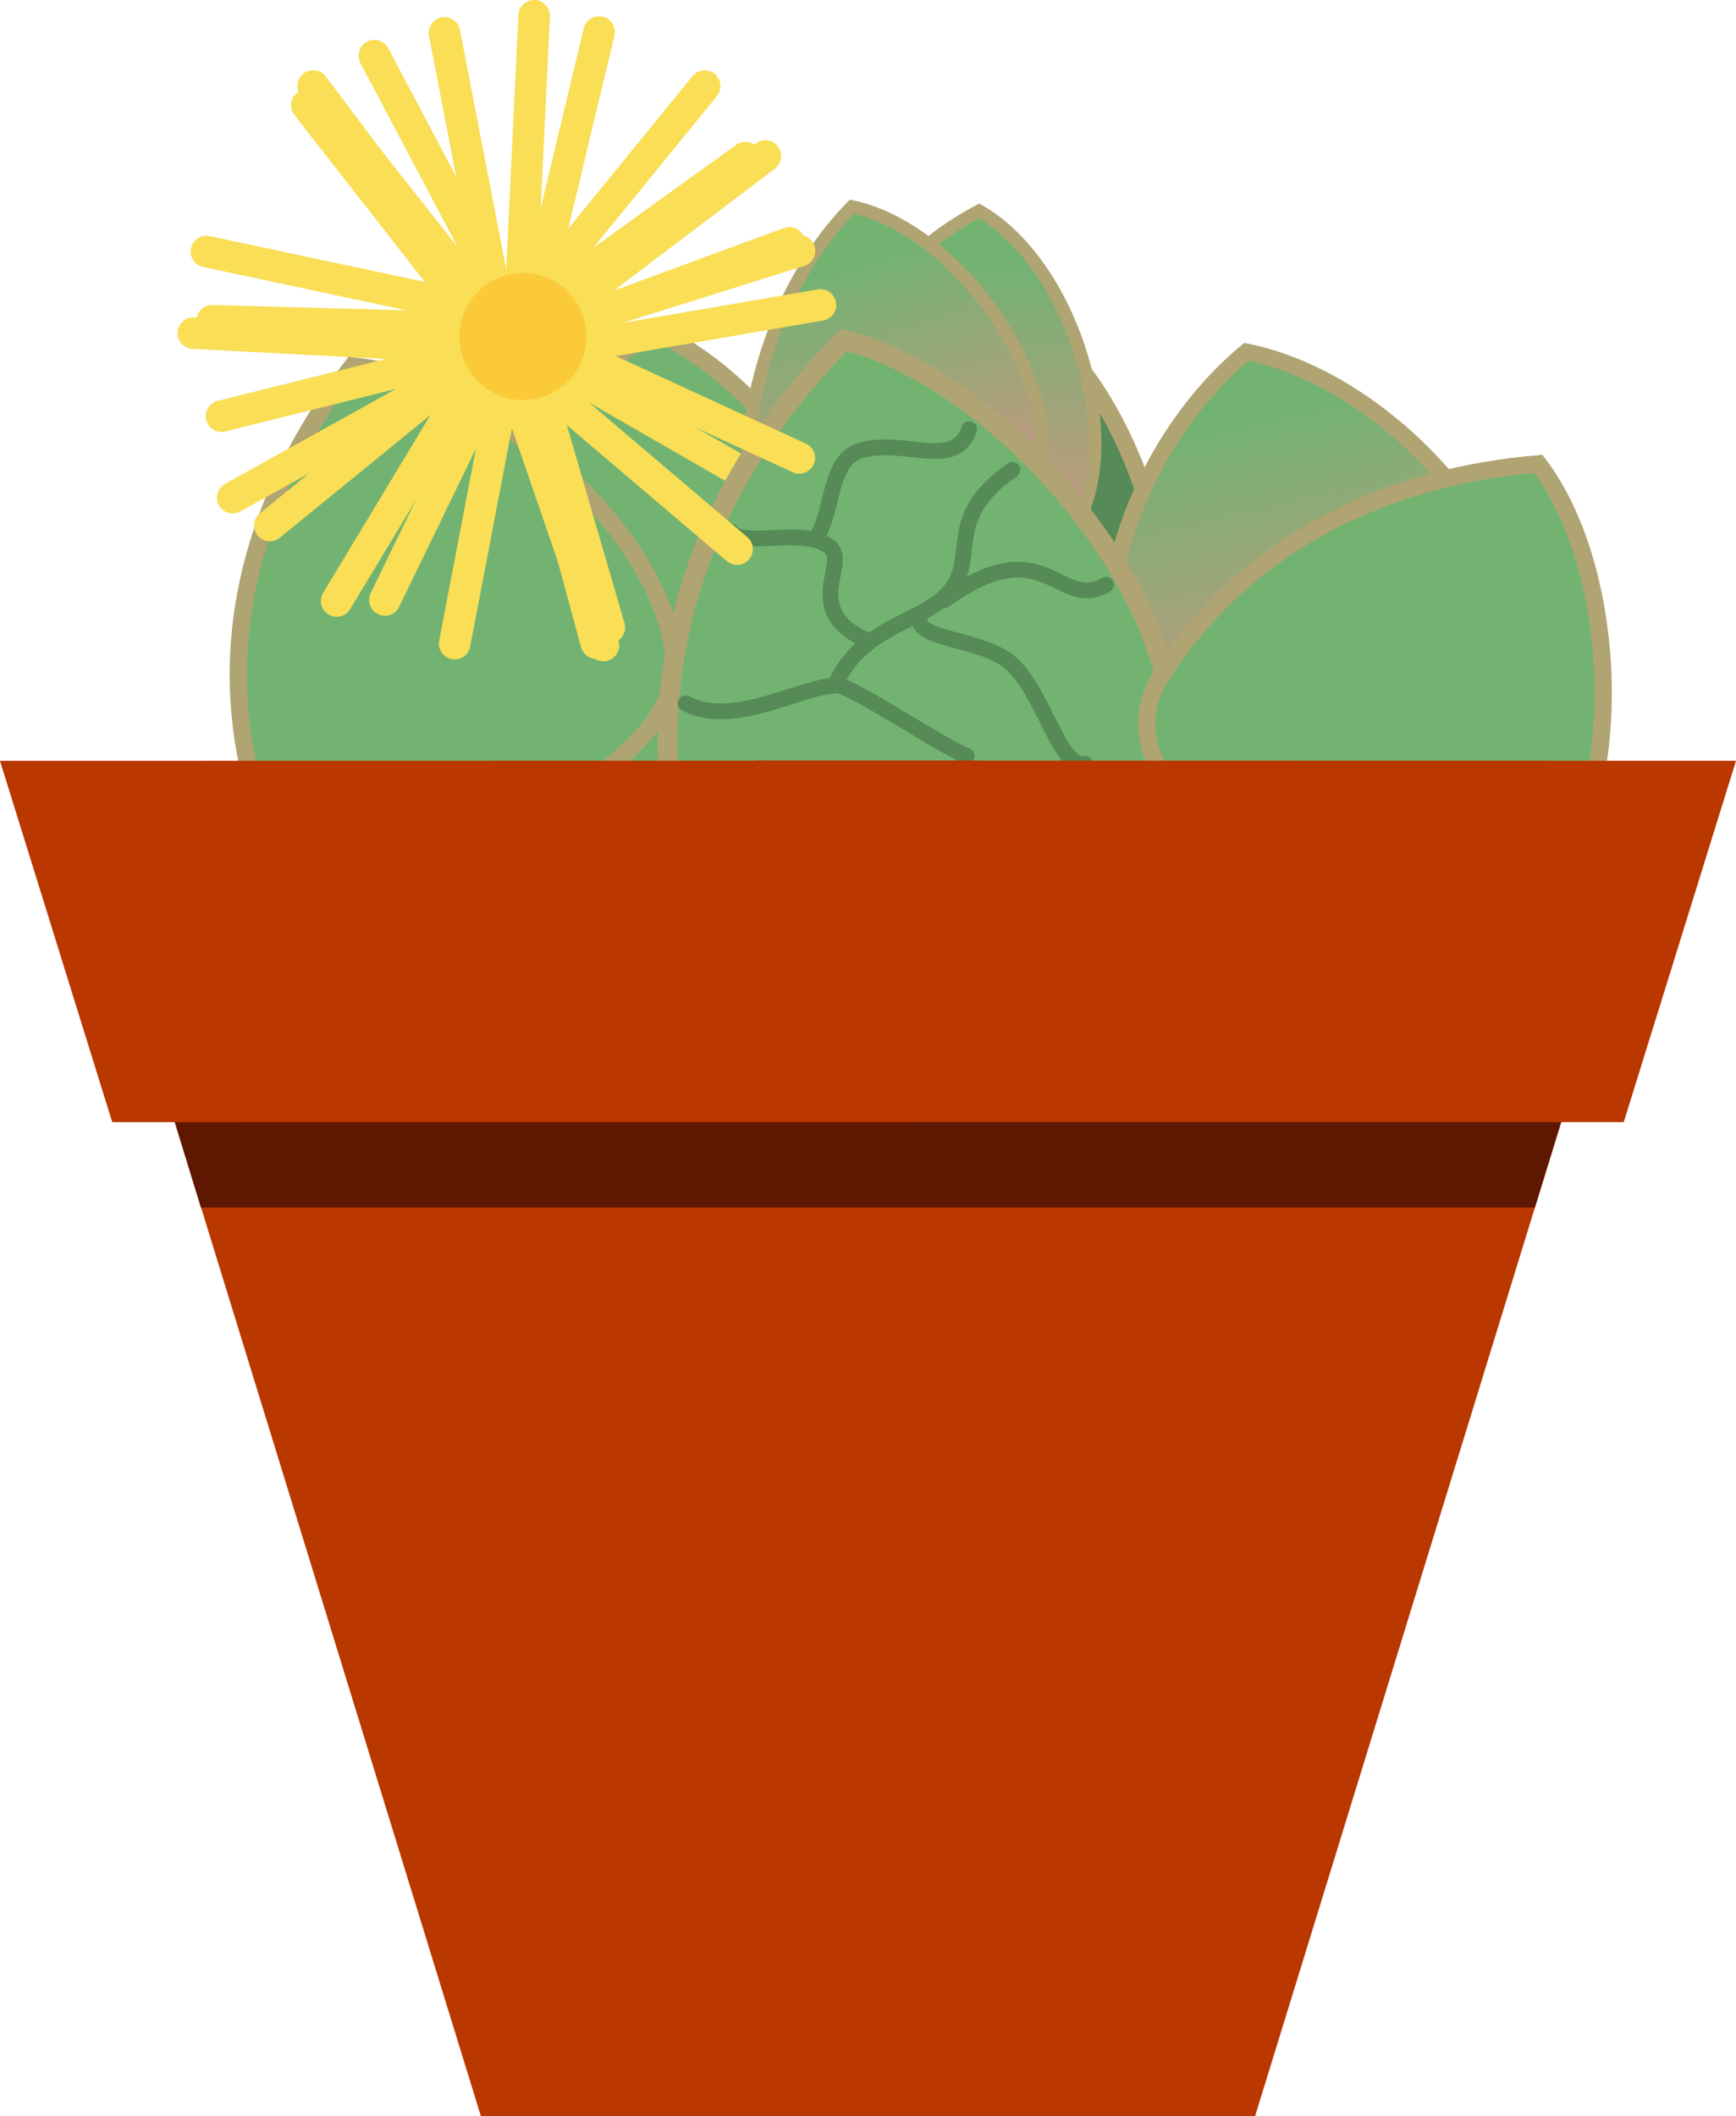 <?xml version="1.0" encoding="UTF-8" standalone="no"?>
<!-- Created with Inkscape (http://www.inkscape.org/) -->

<svg
   width="110.025mm"
   height="134.104mm"
   viewBox="0 0 110.025 134.104"
   version="1.1"
   id="svg5"
   inkscape:version="1.2.2 (b0a8486541, 2022-12-01)"
   sodipodi:docname="Lapidar.svg"
   xmlns:inkscape="http://www.inkscape.org/namespaces/inkscape"
   xmlns:sodipodi="http://sodipodi.sourceforge.net/DTD/sodipodi-0.dtd"
   xmlns:xlink="http://www.w3.org/1999/xlink"
   xmlns="http://www.w3.org/2000/svg"
   xmlns:svg="http://www.w3.org/2000/svg">
  <sodipodi:namedview
     id="namedview7"
     pagecolor="#505050"
     bordercolor="#eeeeee"
     borderopacity="1"
     inkscape:showpageshadow="0"
     inkscape:pageopacity="0"
     inkscape:pagecheckerboard="0"
     inkscape:deskcolor="#505050"
     inkscape:document-units="mm"
     showgrid="false"
     inkscape:zoom="1"
     inkscape:cx="162.5"
     inkscape:cy="184.5"
     inkscape:window-width="1280"
     inkscape:window-height="707"
     inkscape:window-x="26"
     inkscape:window-y="23"
     inkscape:window-maximized="0"
     inkscape:current-layer="layer1" />
  <defs
     id="defs2">
    <linearGradient
       id="linearGradient3235"
       inkscape:swatch="solid">
      <stop
         style="stop-color:#568a56;stop-opacity:1;"
         offset="0"
         id="stop3233" />
    </linearGradient>
    <linearGradient
       id="linearGradient3212"
       inkscape:swatch="gradient">
      <stop
         style="stop-color:#568a56;stop-opacity:1;"
         offset="0"
         id="stop3222" />
      <stop
         style="stop-color:#72b372;stop-opacity:1;"
         offset="1"
         id="stop3224" />
    </linearGradient>
    <linearGradient
       id="linearGradient3212-1"
       inkscape:swatch="gradient">
      <stop
         style="stop-color:#72b372;stop-opacity:1;"
         offset="0"
         id="stop3210" />
      <stop
         style="stop-color:#72b372;stop-opacity:1;"
         offset="1"
         id="stop3216" />
    </linearGradient>
    <linearGradient
       inkscape:collect="always"
       id="linearGradient1083">
      <stop
         style="stop-color:#72b372;stop-opacity:1;"
         offset="0.161"
         id="stop1079" />
      <stop
         style="stop-color:#da9184;stop-opacity:1;"
         offset="1"
         id="stop1081" />
    </linearGradient>
    <inkscape:perspective
       sodipodi:type="inkscape:persp3d"
       inkscape:vp_x="0 : -14.39623 : 1"
       inkscape:vp_y="0 : 1000 : 0"
       inkscape:vp_z="210.00001 : -14.39623 : 1"
       inkscape:persp3d-origin="105.00001 : -63.896231 : 1"
       id="perspective2630" />
    <linearGradient
       inkscape:collect="always"
       xlink:href="#linearGradient1083"
       id="linearGradient1085"
       x1="72.874"
       y1="11.817"
       x2="86.35"
       y2="42.738"
       gradientUnits="userSpaceOnUse"
       gradientTransform="matrix(0.741,0.088,-0.088,0.741,63.951,31.719)" />
    <linearGradient
       inkscape:collect="always"
       xlink:href="#linearGradient1083"
       id="linearGradient1183"
       gradientUnits="userSpaceOnUse"
       gradientTransform="matrix(1.041,0.127,-0.105,0.86,67.215,36.561)"
       x1="72.874"
       y1="11.817"
       x2="86.35"
       y2="42.738" />
    <linearGradient
       inkscape:collect="always"
       xlink:href="#linearGradient1083"
       id="linearGradient3281"
       gradientUnits="userSpaceOnUse"
       gradientTransform="matrix(0.678,0.311,-0.311,0.678,79.487,16.46)"
       x1="72.874"
       y1="11.817"
       x2="86.35"
       y2="42.738" />
  </defs>
  <g
     inkscape:label="Ebene 1"
     inkscape:groupmode="layer"
     id="layer1"
     transform="translate(-63.082,-34.643)">
    <path
       style="fill:#568a56;fill-opacity:1;stroke:#afa472;stroke-width:1.1;stroke-linecap:butt;stroke-linejoin:miter;stroke-dasharray:none;stroke-opacity:1"
       d="m 108.861,73.969 c 3.582,-10.193 11.918,-15.861 20.233,-18.557 6.804,5.606 10.508,20.225 6.234,27.113 -4.275,6.888 -30.049,1.636 -26.467,-8.557 z"
       id="path3374-6-1-9"
       sodipodi:nodetypes="zczz"
       inkscape:transform-center-x="0.36084548"
       inkscape:transform-center-y="-2.8598098" />
    <path
       style="fill:#72b372;fill-opacity:1;stroke:#afa472;stroke-width:1.1;stroke-linecap:butt;stroke-linejoin:miter;stroke-dasharray:none;stroke-opacity:1"
       d="M 90.499,79.285 C 90.925,68.489 97.225,60.619 104.379,55.598 c 8.151,3.357 15.992,16.24 13.932,24.08 -2.06,7.841 -28.239,10.402 -27.813,-0.394 z"
       id="path3374-6-1"
       sodipodi:nodetypes="zczz" />
    <path
       style="fill:#72b372;fill-opacity:1;stroke:#afa472;stroke-width:1.1;stroke-linecap:butt;stroke-linejoin:miter;stroke-dasharray:none;stroke-opacity:1"
       d="m 79.135,84.56 c -2.775,-10.442 0.926,-19.819 6.283,-26.725 8.779,0.805 20.068,10.805 20.411,18.905 0.343,8.099 -23.919,18.262 -26.693,7.821 z"
       id="path3374-6"
       sodipodi:nodetypes="zczz" />
    <path
       style="fill:url(#linearGradient1183);fill-opacity:1;stroke:#afa472;stroke-width:1.048;stroke-linecap:butt;stroke-linejoin:miter;stroke-dasharray:none;stroke-opacity:1"
       d="m 133.601,80.915 c -1.793,-9.327 2.178,-18.72 8.478,-23.976 9.053,1.807 17.851,12.053 17.358,19.058 -0.493,7.005 -24.043,14.246 -25.836,4.918 z"
       id="path3374-6-2-0"
       sodipodi:nodetypes="zczz" />
    <path
       style="fill:url(#linearGradient3281);fill-opacity:1;stroke:#afa472;stroke-width:0.821;stroke-linecap:butt;stroke-linejoin:miter;stroke-dasharray:none;stroke-opacity:1"
       d="m 112.644,65.818 c 1.37,-7.947 6.711,-14.793 12.495,-17.809 5.704,3.28 8.881,13.375 6.591,18.975 -2.29,5.6 -20.456,6.78 -19.085,-1.166 z"
       id="path3374-6-2-6"
       sodipodi:nodetypes="zczz" />
    <path
       style="fill:url(#linearGradient1085);fill-opacity:1;stroke:#afa472;stroke-width:0.821;stroke-linecap:butt;stroke-linejoin:miter;stroke-dasharray:none;stroke-opacity:1"
       d="m 110.651,68.526 c -1.134,-7.984 1.849,-16.138 6.429,-20.784 6.435,1.373 12.556,10.006 12.094,16.039 -0.462,6.033 -17.389,12.729 -18.523,4.745 z"
       id="path3374-6-2"
       sodipodi:nodetypes="zczz" />
    <path
       style="fill:none;fill-opacity:1;stroke:#f9de56;stroke-width:2;stroke-linecap:round;stroke-linejoin:miter;stroke-dasharray:none;stroke-opacity:1"
       d="m 96.897,56.974 14.657,8.434"
       id="path11491-2-6-1-2-3"
       sodipodi:nodetypes="cc" />
    <path
       style="fill:#72b372;fill-opacity:1;fill-rule:nonzero;stroke:#afa472;stroke-width:1.281;stroke-linecap:butt;stroke-linejoin:miter;stroke-dasharray:none;stroke-opacity:1"
       d="m 105.719,86.208 c -1.74,-12.636 3.778,-22.906 10.851,-30.013 9.927,2.465 21.463,16.067 20.743,25.554 -0.72,9.487 -29.854,17.095 -31.594,4.459 z"
       id="path3374-6-1-9-3"
       sodipodi:nodetypes="zczz"
       inkscape:transform-center-x="-1.3012942"
       inkscape:transform-center-y="-3.7415702" />
    <path
       style="fill:#72b372;fill-opacity:1;stroke:#afa472;stroke-width:1.1;stroke-linecap:butt;stroke-linejoin:miter;stroke-dasharray:none;stroke-opacity:1"
       d="m 136.655,77.505 c 5.807,-9.111 15.214,-12.734 23.924,-13.467 5.35,7.007 5.632,22.085 -0.098,27.82 -5.73,5.735 -29.633,-5.242 -23.826,-14.353 z"
       id="path3374-6-9"
       sodipodi:nodetypes="zczz"
       inkscape:transform-center-x="1.2328609"
       inkscape:transform-center-y="0.79543342" />
    <path
       style="fill:none;fill-opacity:1;stroke:#568a56;stroke-width:1;stroke-linecap:round;stroke-linejoin:miter;stroke-dasharray:none;stroke-opacity:1"
       d="m 106.541,79.218 c 3.036,1.606 7.282,-1.104 9.586,-1.134 0.945,-0.012 6.563,3.824 8.223,4.462 m -8.198,-4.794 c 1.718,-3.37 5,-3.601 6.821,-5.309 2.352,-2.207 -0.35,-4.854 4.275,-8.028 m -5.836,9.27 c -0.568,1.547 3.924,1.351 5.774,3.018 2.059,1.856 3.038,6.704 4.696,6.359 M 122.923,72.69 c 6.433,-4.664 7.205,0.749 10.257,-0.989 m -23.794,-3.383 c 0.854,1.086 4.615,-0.323 6.277,0.983 1.293,1.016 -1.909,4.042 2.399,5.938 m -3.396,-6.395 c 1.24,-1.231 0.815,-4.984 2.92,-5.637 2.751,-0.854 6.035,1.294 6.927,-1.367"
       id="path3504"
       sodipodi:nodetypes="csccsccsccccsccsc" />
    <g
       id="g1844">
      <g
         id="g1108"
         transform="matrix(0.88,0,0,1,20.773,0)">
        <path
           style="fill:#ba3700;fill-opacity:1;stroke:none;stroke-width:0.265px;stroke-linecap:butt;stroke-linejoin:miter;stroke-opacity:1"
           d="m 102.432,82.847 v 85.896 h 36.042 L 160.518,105.753 h 4.505 l 8.084,-22.895 z"
           id="path319" />
        <path
           style="fill:#ba3700;fill-opacity:1;stroke:none;stroke-width:0.265px;stroke-linecap:butt;stroke-linejoin:miter;stroke-opacity:1"
           d="M 118.752,82.851 V 168.747 H 82.71 L 60.666,105.756 h -4.505 l -8.084,-22.895 z"
           id="path319-3" />
      </g>
      <path
         style="fill:#5e1700;fill-opacity:1;stroke:none;stroke-width:0.265px;stroke-linecap:butt;stroke-linejoin:miter;stroke-opacity:1"
         d="m 74.159,105.759 1.657,5.41 h 84.545 l 1.666,-5.416 z"
         id="path1838"
         sodipodi:nodetypes="ccccc" />
    </g>
    <path
       style="fill:none;fill-opacity:1;stroke:#f9de56;stroke-width:2;stroke-linecap:round;stroke-linejoin:miter;stroke-dasharray:none;stroke-opacity:1"
       d="M 94.713,53.12 86.806,38.172"
       id="path11491"
       sodipodi:nodetypes="cc" />
    <path
       style="fill:none;fill-opacity:1;stroke:#f9de56;stroke-width:2;stroke-linecap:round;stroke-linejoin:miter;stroke-dasharray:none;stroke-opacity:1"
       d="M 93.531,56.927 77.122,61.016"
       id="path11491-2"
       sodipodi:nodetypes="cc" />
    <path
       style="fill:none;fill-opacity:1;stroke:#f9de56;stroke-width:2;stroke-linecap:round;stroke-linejoin:miter;stroke-dasharray:none;stroke-opacity:1"
       d="m 96.911,58.493 12.886,10.95"
       id="path11491-22"
       sodipodi:nodetypes="cc" />
    <path
       style="fill:none;fill-opacity:1;stroke:#f9de56;stroke-width:2;stroke-linecap:round;stroke-linejoin:miter;stroke-dasharray:none;stroke-opacity:1"
       d="M 96.598,54.519 110.32,44.637"
       id="path11491-2-8"
       sodipodi:nodetypes="cc" />
    <path
       style="fill:none;fill-opacity:1;stroke:#f9de56;stroke-width:2;stroke-linecap:round;stroke-linejoin:miter;stroke-dasharray:none;stroke-opacity:1"
       d="M 92.939,54.639 82.527,41.314"
       id="path11491-2-6-97"
       sodipodi:nodetypes="cc" />
    <path
       style="fill:none;fill-opacity:1;stroke:#f9de56;stroke-width:2;stroke-linecap:round;stroke-linejoin:miter;stroke-dasharray:none;stroke-opacity:1"
       d="m 98.378,56.593 15.361,7.07"
       id="path11491-2-7-5"
       sodipodi:nodetypes="cc" />
    <path
       style="fill:none;fill-opacity:1;stroke:#f9de56;stroke-width:2;stroke-linecap:round;stroke-linejoin:miter;stroke-dasharray:none;stroke-opacity:1"
       d="M 93.154,58.25 84.419,72.73"
       id="path11491-2-6-1-36"
       sodipodi:nodetypes="cc" />
    <path
       style="fill:none;fill-opacity:1;stroke:#f9de56;stroke-width:2;stroke-linecap:round;stroke-linejoin:miter;stroke-dasharray:none;stroke-opacity:1"
       d="M 97.062,53.212 107.744,40.102"
       id="path11491-8-1"
       sodipodi:nodetypes="cc" />
    <path
       style="fill:none;fill-opacity:1;stroke:#f9de56;stroke-width:2;stroke-linecap:round;stroke-linejoin:miter;stroke-dasharray:none;stroke-opacity:1"
       d="M 93.096,53.607 82.932,40.092"
       id="path11491-2-7-2"
       sodipodi:nodetypes="cc" />
    <path
       style="fill:none;fill-opacity:1;stroke:#f9de56;stroke-width:2;stroke-linecap:round;stroke-linejoin:miter;stroke-dasharray:none;stroke-opacity:1"
       d="m 96.973,58.173 4.728,16.236"
       id="path11491-2-6"
       sodipodi:nodetypes="cc" />
    <path
       style="fill:none;fill-opacity:1;stroke:#f9de56;stroke-width:2;stroke-linecap:round;stroke-linejoin:miter;stroke-dasharray:none;stroke-opacity:1"
       d="M 93.291,57.263 80.184,67.948"
       id="path11491-2-6-9-9"
       sodipodi:nodetypes="cc" />
    <path
       style="fill:none;fill-opacity:1;stroke:#f9de56;stroke-width:2;stroke-linecap:round;stroke-linejoin:miter;stroke-dasharray:none;stroke-opacity:1"
       d="M 98.113,54.74 111.594,44.531"
       id="path11491-2-6-1"
       sodipodi:nodetypes="cc" />
    <path
       style="fill:none;fill-opacity:1;stroke:#f9de56;stroke-width:2;stroke-linecap:round;stroke-linejoin:miter;stroke-dasharray:none;stroke-opacity:1"
       d="M 92.614,57.969 77.833,66.183"
       id="path11491-8"
       sodipodi:nodetypes="cc" />
    <path
       style="fill:none;fill-opacity:1;stroke:#f9de56;stroke-width:2;stroke-linecap:round;stroke-linejoin:miter;stroke-dasharray:none;stroke-opacity:1"
       d="M 98.415,56.833 115.081,53.969"
       id="path11491-0-1"
       sodipodi:nodetypes="cc" />
    <path
       style="fill:none;fill-opacity:1;stroke:#f9de56;stroke-width:2;stroke-linecap:round;stroke-linejoin:miter;stroke-dasharray:none;stroke-opacity:1"
       d="m 96.445,59.072 4.427,16.321"
       id="path11491-2-7"
       sodipodi:nodetypes="cc" />
    <path
       style="fill:none;fill-opacity:1;stroke:#f9de56;stroke-width:2;stroke-linecap:round;stroke-linejoin:miter;stroke-dasharray:none;stroke-opacity:1"
       d="M 97.115,53.12 101.05,36.674"
       id="path11491-2-2-9"
       sodipodi:nodetypes="cc" />
    <path
       style="fill:none;fill-opacity:1;stroke:#f9de56;stroke-width:2;stroke-linecap:round;stroke-linejoin:miter;stroke-dasharray:none;stroke-opacity:1"
       d="M 97.24,55.87 113.111,50.033"
       id="path11491-2-6-1-2-9-4"
       sodipodi:nodetypes="cc" />
    <path
       style="fill:none;fill-opacity:1;stroke:#f9de56;stroke-width:2;stroke-linecap:round;stroke-linejoin:miter;stroke-dasharray:none;stroke-opacity:1"
       d="M 97.619,55.605 113.754,50.542"
       id="path11491-2-6-9"
       sodipodi:nodetypes="cc" />
    <path
       style="fill:none;fill-opacity:1;stroke:#f9de56;stroke-width:2;stroke-linecap:round;stroke-linejoin:miter;stroke-dasharray:none;stroke-opacity:1"
       d="M 95.075,58.824 91.898,75.433"
       id="path11491-8-7"
       sodipodi:nodetypes="cc" />
    <path
       style="fill:none;fill-opacity:1;stroke:#f9de56;stroke-width:2;stroke-linecap:round;stroke-linejoin:miter;stroke-dasharray:none;stroke-opacity:1"
       d="m 95.818,59.56 5.508,15.988"
       id="path11491-2-6-1-3-4"
       sodipodi:nodetypes="cc" />
    <path
       style="fill:none;fill-opacity:1;stroke:#f9de56;stroke-width:2;stroke-linecap:round;stroke-linejoin:miter;stroke-dasharray:none;stroke-opacity:1"
       d="M 94.163,54.536 83.678,41.269"
       id="path11491-2-6-1-2"
       sodipodi:nodetypes="cc" />
    <path
       style="fill:none;fill-opacity:1;stroke:#f9de56;stroke-width:2;stroke-linecap:round;stroke-linejoin:miter;stroke-dasharray:none;stroke-opacity:1"
       d="M 94.46,53.33 91.252,36.727"
       id="path11491-8-7-7"
       sodipodi:nodetypes="cc" />
    <path
       style="fill:none;fill-opacity:1;stroke:#f9de56;stroke-width:2;stroke-linecap:round;stroke-linejoin:miter;stroke-dasharray:none;stroke-opacity:1"
       d="M 94.863,57.453 87.477,72.665"
       id="path11491-2-2"
       sodipodi:nodetypes="cc" />
    <path
       style="fill:none;fill-opacity:1;stroke:#f9de56;stroke-width:2;stroke-linecap:round;stroke-linejoin:miter;stroke-dasharray:none;stroke-opacity:1"
       d="M 93.435,55.434 76.531,54.97"
       id="path11491-2-6-1-2-9"
       sodipodi:nodetypes="cc" />
    <path
       style="fill:none;fill-opacity:1;stroke:#f9de56;stroke-width:2;stroke-linecap:round;stroke-linejoin:miter;stroke-dasharray:none;stroke-opacity:1"
       d="M 92.22,56.627 75.331,55.757"
       id="path11491-2-7-5-8"
       sodipodi:nodetypes="cc" />
    <path
       style="fill:none;fill-opacity:1;stroke:#f9de56;stroke-width:2;stroke-linecap:round;stroke-linejoin:miter;stroke-dasharray:none;stroke-opacity:1"
       d="m 96.124,52.534 0.814,-16.891"
       id="path11491-2-6-1-3"
       sodipodi:nodetypes="cc" />
    <path
       style="fill:none;fill-opacity:1;stroke:#f9de56;stroke-width:2;stroke-linecap:round;stroke-linejoin:miter;stroke-dasharray:none;stroke-opacity:1"
       d="M 92.701,54.104 76.161,50.584"
       id="path11491-0"
       sodipodi:nodetypes="cc" />
    <path
       style="fill:#fbca39;fill-opacity:1;fill-rule:nonzero;stroke:none;stroke-width:1;stroke-linecap:round;stroke-linejoin:bevel;stroke-dasharray:none;stroke-opacity:1;paint-order:fill markers stroke"
       id="path10763"
       sodipodi:type="arc"
       sodipodi:cx="96.222046"
       sodipodi:cy="55.967709"
       sodipodi:rx="4.0243635"
       sodipodi:ry="4.0243635"
       sodipodi:start="1.5497808"
       sodipodi:end="1.4775643"
       sodipodi:open="true"
       sodipodi:arc-type="arc"
       d="m 96.307,59.991 a 4.024,4.024 0 0 1 -4.106,-3.866 4.024,4.024 0 0 1 3.792,-4.175 4.024,4.024 0 0 1 4.243,3.716 4.024,4.024 0 0 1 -3.638,4.309" />
  </g>
</svg>
